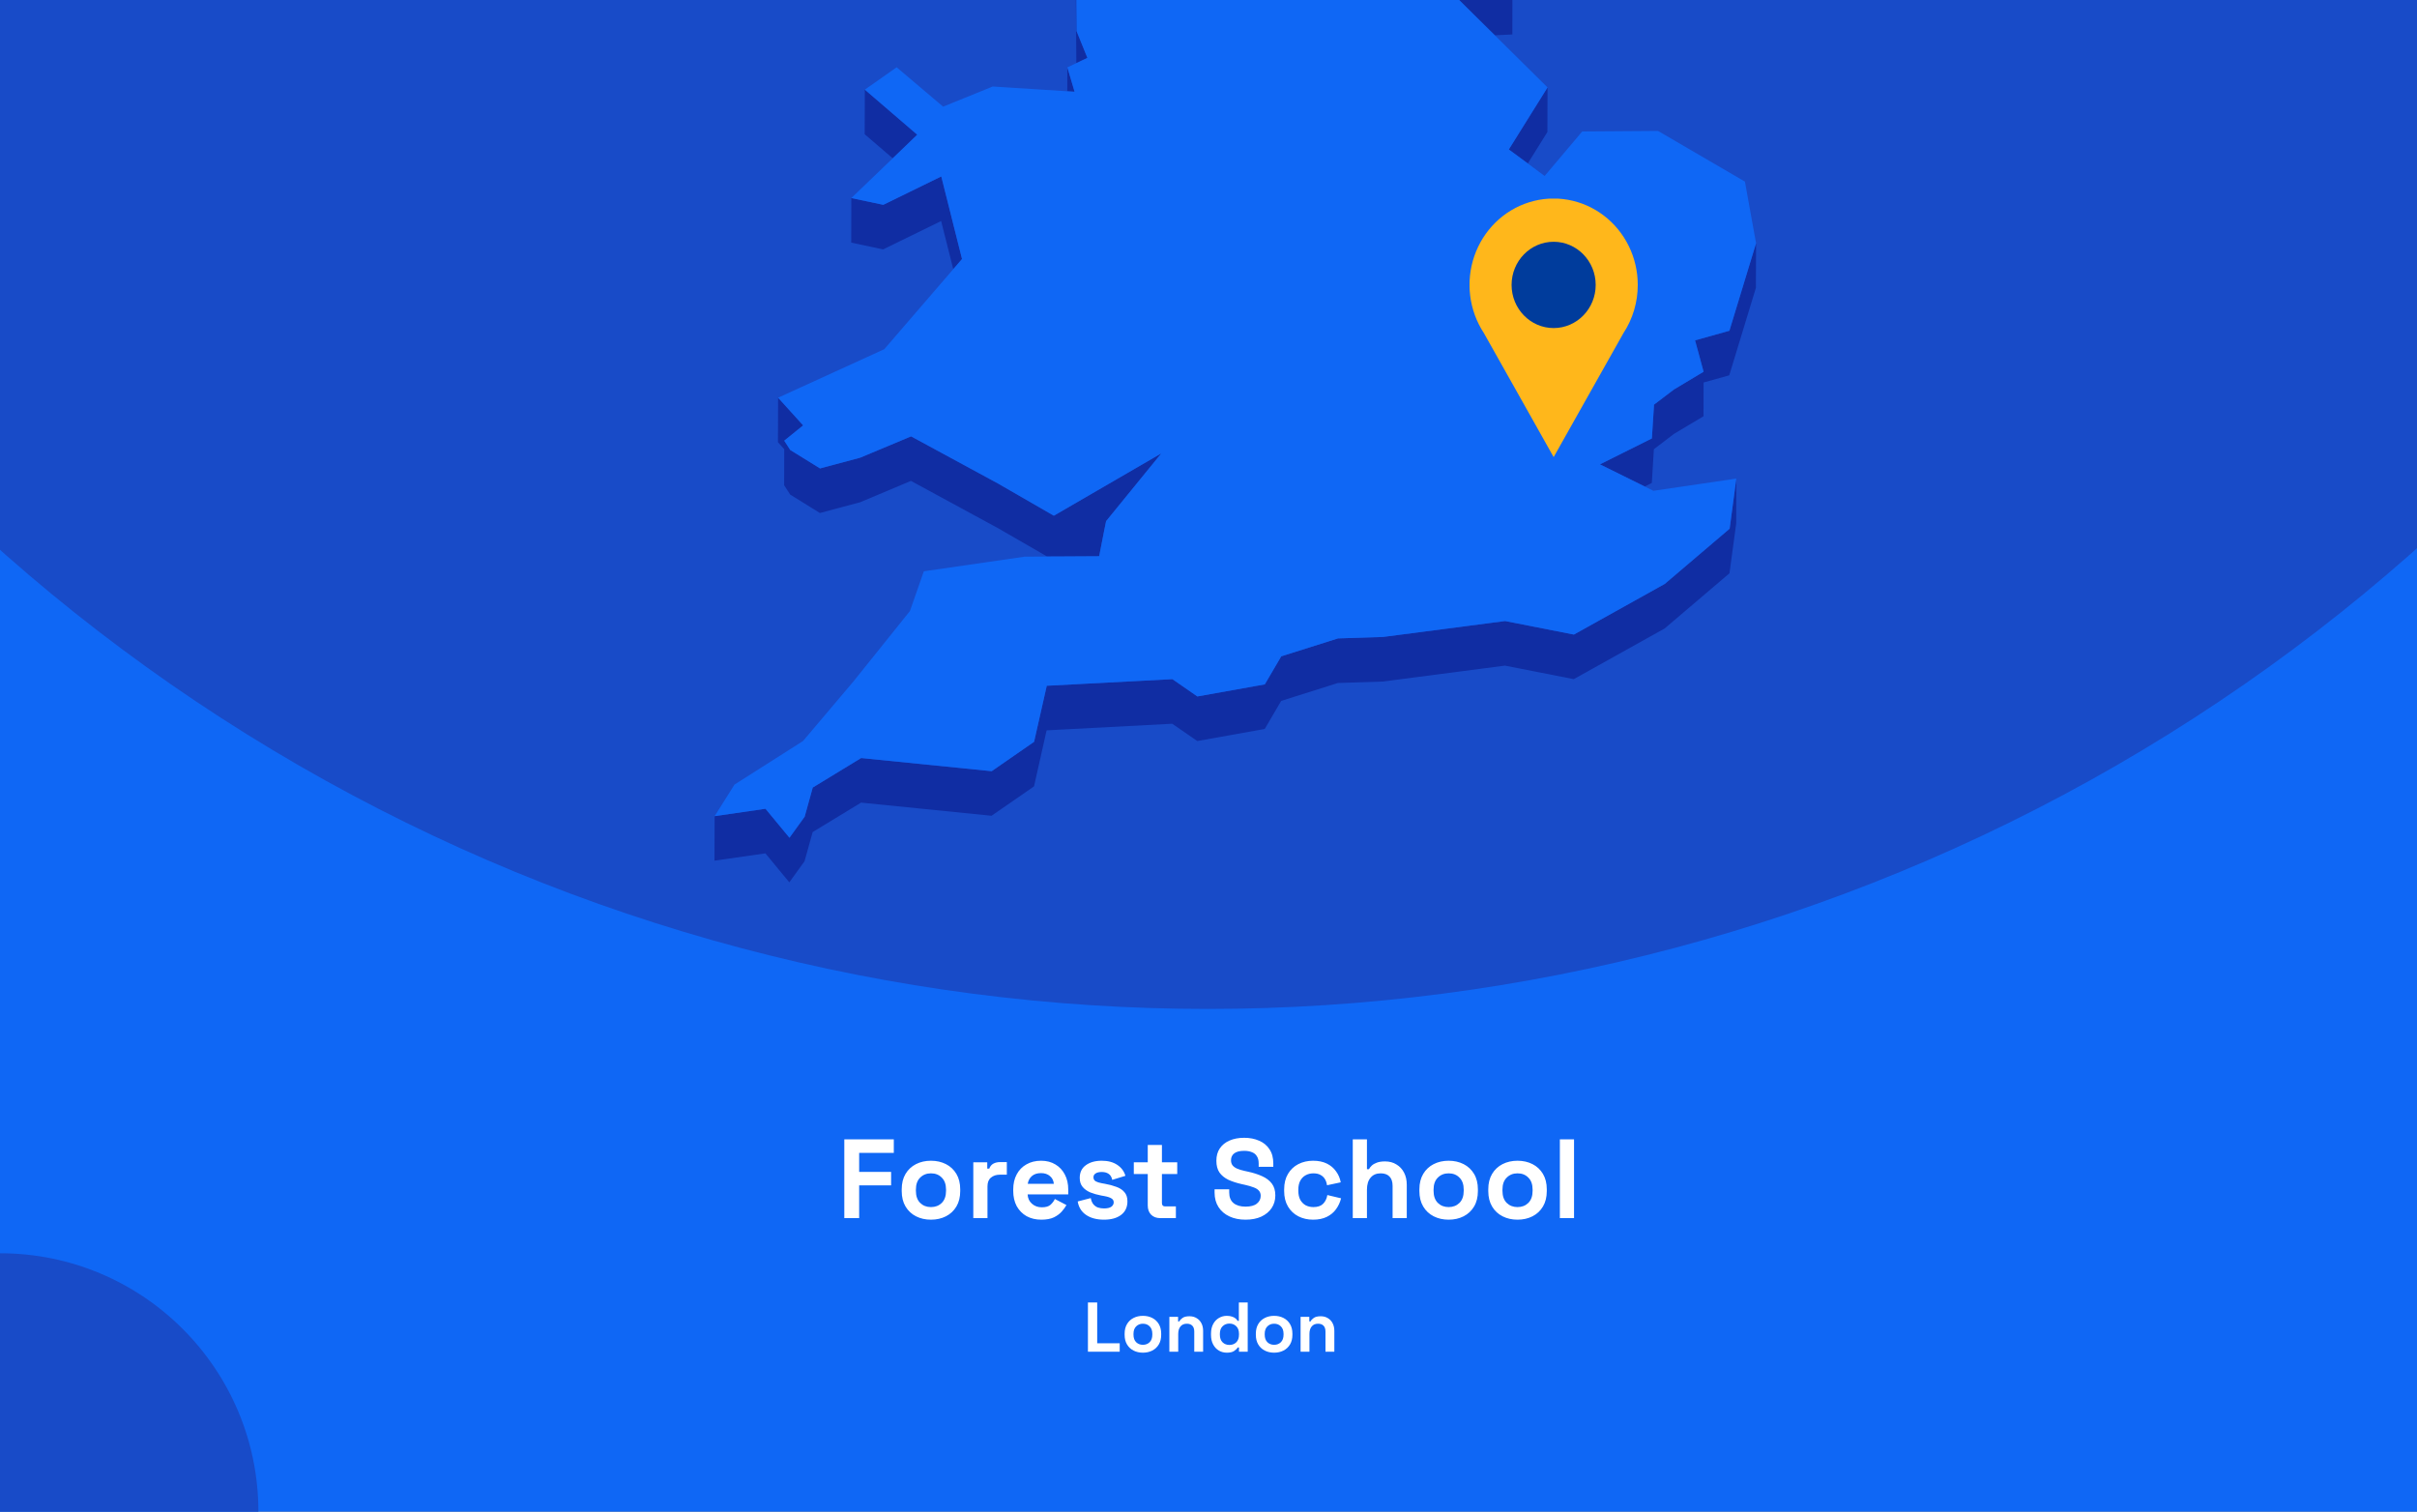 <?xml version="1.0" encoding="utf-8"?>
<svg xmlns="http://www.w3.org/2000/svg" fill="none" height="860" viewBox="0 0 1375 860" width="1375">
<rect x="0" y="0" width="1375" height="860" fill="#808080" stroke="none"/>
<g clip-path="url(#clip0_2239_2591)">
<rect fill="#0F67F5" height="860" width="1375"/>
<circle cx="687" cy="-460" fill="#184BC8" r="1034"/>
<g clip-path="url(#clip1_2239_2591)">
<path d="M850.395 20.084L860.36 19.603L860.404 -5.764L844.232 -5.021L815.866 -14.074L844.188 13.961L850.395 20.084Z" fill="#102DA3"/>
<path d="M599.12 -53.698L588.892 -72.198L569.749 -107.844L569.661 -82.476L588.805 -46.831L599.076 -28.33L612.145 -25.531L612.057 -0.601L612.32 35.919L612.363 35.876L618.614 32.945L612.451 17.725L612.145 -25.968L626.131 -47.924L599.12 -53.698Z" fill="#102DA3"/>
<path d="M611.314 52.189L607.206 38.324L607.162 51.926L611.314 52.189Z" fill="#102DA3"/>
<path d="M521.801 76.634L491.993 51.004L491.906 76.371L507.859 90.061L521.801 76.634Z" fill="#102DA3"/>
<path d="M869.145 92.994L880.29 75.106L880.378 49.738L858.349 85.034L869.145 92.994Z" fill="#102DA3"/>
<path d="M484.257 138.04L502.395 141.889L535.395 125.75L542.3 153.13L547.283 147.356L535.482 100.383L502.483 116.522L484.301 112.673L484.257 138.04Z" fill="#102DA3"/>
<path d="M983.834 188.167L964.296 193.634L969.148 211.479L952.364 221.538L940.956 230.198L939.733 249.442L910.186 264.182L935.668 276.778L939.689 274.766L940.869 255.566L952.277 246.862L969.104 236.802L969.148 217.602L983.746 213.534L998.913 163.762L999 138.395L983.834 188.167Z" fill="#102DA3"/>
<path d="M449.509 281.366L466.424 291.863L489.327 285.74L518.217 273.581L567.651 300.435L595.711 316.618L599.47 316.574H603.272L625.301 316.443L628.098 302.141L629.235 296.499L660.66 257.923L599.513 293.394L567.738 275.068L518.305 248.257L489.371 260.373L466.512 266.496L449.553 255.999L446.144 250.707L456.896 242.003L442.647 226.258L442.56 251.581L446.144 255.561L446.1 276.074L449.509 281.366Z" fill="#102DA3"/>
<path d="M947.075 332.189L895.369 361.012L856.208 353.314L786.8 362.367L761.187 363.198L728.888 373.389L719.534 389.353L681.159 396.22L666.954 386.379L595.492 390.14L588.281 422.024L564.154 438.732L489.895 431.253L462.359 448.048L457.77 464.624L449.116 476.608L435.479 460.119L406.545 464.318L406.458 489.642L435.436 485.487L449.029 501.976L457.683 489.992L462.316 473.372L489.851 456.62L564.067 464.099L588.237 447.392L595.405 415.508L666.867 411.746L681.115 421.587L719.491 414.72L728.844 398.757L761.1 388.566L786.713 387.735L856.12 378.681L895.282 386.379L946.988 357.556L983.877 326.153L987.723 297.637L987.767 272.27L983.965 300.786L947.075 332.189Z" fill="#102DA3"/>
<path d="M939.733 249.441L940.957 230.197L952.364 221.537L969.148 211.477L964.296 193.633L983.834 188.166L999 138.393L992.663 103.316L943.229 74.493L900.09 74.8L878.717 100.123L869.145 92.994L858.349 85.034L880.378 49.739L850.395 20.085L844.188 13.962L815.866 -14.074L844.232 -5.02L860.404 -5.764L788.199 -113.488L750.304 -126.259L717.349 -218.106L715.12 -242.642L637.801 -305.055L623.771 -300.638L605.982 -295.039L596.76 -292.153L579.889 -298.013L606.026 -318.745L642.347 -333.528L627.093 -347.174L616.56 -356.533L672.593 -441.077L677.138 -466.269L694.534 -486.257L661.316 -515.867L570.317 -511.274L545.753 -498.853L519.878 -485.776L548.594 -528.332L545.972 -530.3L531.636 -540.84L595.23 -606.14L593.132 -618.08L597.765 -634L574.163 -633.825L499.511 -605.527L492.649 -623.372L478.619 -605.396L470.402 -626.521L458.95 -623.153L437.184 -549.457L452.831 -529.688L437.14 -529.6L421.143 -529.469L408.075 -467.144L421.012 -449.999L417.865 -428.743L414.587 -406.874L379.009 -387.455L382.593 -356.358L380.146 -351.46L369.306 -329.766L381.457 -325.174L446.45 -382.6L449.203 -373.984L446.406 -369.479L429.841 -342.625L419.22 -325.436L423.416 -303.612L421.405 -288.173L411.265 -208.79L422.717 -208.878L437.796 -271.246L445.182 -274.614L464.807 -262.149L494.091 -227.247L484.519 -213.208L467.386 -187.971L463.54 -158.799L450.69 -158.711L474.292 -119.13L481.328 -123.11L483.864 -144.366L511.661 -123.328L530.412 -140.036L568.787 -150.883L604.409 -164.354L584.172 -131.376L569.749 -107.845L588.893 -72.2L599.12 -53.699L626.131 -47.926L612.145 -25.97L612.451 17.723L618.614 32.944L612.364 35.874L612.32 35.918L607.206 38.323L611.315 52.188L607.162 51.925L564.766 49.214L536.531 60.673L510.088 38.279L491.993 51.007L521.802 76.637L507.859 90.064L484.301 112.676L502.483 116.525L535.482 100.386L547.283 147.359L542.3 153.132L503.051 198.663L442.647 226.26L456.896 242.006L446.144 250.709L449.553 256.002L466.512 266.498L489.371 260.375L518.305 248.26L567.738 275.071L599.514 293.397L660.66 257.926L629.235 296.502L628.098 302.144L625.301 316.446L603.272 316.577H599.47L595.711 316.621L582.861 316.708L525.56 325.018L517.649 347.63L485.568 387.606L456.809 421.589L417.865 446.344L406.545 464.32L435.479 460.121L449.116 476.61L457.77 464.626L462.359 448.05L489.895 431.255L564.154 438.734L588.281 422.027L595.492 390.142L666.954 386.381L681.159 396.222L719.534 389.355L728.888 373.391L761.188 363.201L786.8 362.37L856.208 353.316L895.37 361.014L947.076 332.191L983.965 300.788L987.767 272.272L940.607 279.226L935.668 276.777L910.187 264.18L939.733 249.441Z" fill="#0F67F5"/>
</g>
<g clip-path="url(#clip2_2239_2591)">
<path d="M931.699 162.106C931.707 154.429 929.961 146.856 926.601 139.996C923.24 133.137 918.359 127.181 912.349 122.608C906.339 118.034 899.368 114.971 891.995 113.663C884.623 112.355 877.054 112.839 869.896 115.077C862.739 117.315 856.193 121.243 850.783 126.547C845.373 131.851 841.251 138.383 838.747 145.618C836.243 152.853 835.428 160.589 836.366 168.206C837.303 175.823 839.969 183.109 844.148 189.477L864.008 224.76L883.855 260.056L903.715 224.76L923.551 189.527C928.878 181.428 931.716 171.877 931.699 162.106Z" fill="#FFB71B"/>
<path d="M883.843 186.64C897.055 186.64 907.765 175.65 907.765 162.093C907.765 148.537 897.055 137.547 883.843 137.547C870.632 137.547 859.922 148.537 859.922 162.093C859.922 175.65 870.632 186.64 883.843 186.64Z" fill="#003C9C"/>
</g>
<circle cx="147" cy="147" fill="#184BC8" r="147" transform="matrix(-1 0 0 1 147 713)"/>
<path d="M480.318 693V648.2H508.478V655.88H488.766V666.696H506.942V674.376H488.766V693H480.318ZM529.615 693.896C526.458 693.896 523.621 693.256 521.103 691.976C518.586 690.696 516.602 688.84 515.151 686.408C513.701 683.976 512.975 681.053 512.975 677.64V676.616C512.975 673.203 513.701 670.28 515.151 667.848C516.602 665.416 518.586 663.56 521.103 662.28C523.621 661 526.458 660.36 529.615 660.36C532.773 660.36 535.61 661 538.127 662.28C540.645 663.56 542.629 665.416 544.079 667.848C545.53 670.28 546.255 673.203 546.255 676.616V677.64C546.255 681.053 545.53 683.976 544.079 686.408C542.629 688.84 540.645 690.696 538.127 691.976C535.61 693.256 532.773 693.896 529.615 693.896ZM529.615 686.728C532.09 686.728 534.138 685.939 535.759 684.36C537.381 682.739 538.191 680.435 538.191 677.448V676.808C538.191 673.821 537.381 671.539 535.759 669.96C534.181 668.339 532.133 667.528 529.615 667.528C527.141 667.528 525.093 668.339 523.471 669.96C521.85 671.539 521.039 673.821 521.039 676.808V677.448C521.039 680.435 521.85 682.739 523.471 684.36C525.093 685.939 527.141 686.728 529.615 686.728ZM553.699 693V661.256H561.635V664.84H562.787C563.256 663.56 564.024 662.621 565.091 662.024C566.2 661.427 567.48 661.128 568.931 661.128H572.771V668.296H568.803C566.755 668.296 565.069 668.851 563.747 669.96C562.424 671.027 561.763 672.691 561.763 674.952V693H553.699ZM592.413 693.896C589.255 693.896 586.461 693.235 584.029 691.912C581.639 690.547 579.762 688.648 578.397 686.216C577.074 683.741 576.413 680.84 576.413 677.512V676.744C576.413 673.416 577.074 670.536 578.397 668.104C579.719 665.629 581.575 663.731 583.965 662.408C586.354 661.043 589.127 660.36 592.285 660.36C595.399 660.36 598.109 661.064 600.413 662.472C602.717 663.837 604.509 665.757 605.789 668.232C607.069 670.664 607.709 673.501 607.709 676.744V679.496H584.605C584.69 681.672 585.501 683.443 587.037 684.808C588.573 686.173 590.45 686.856 592.669 686.856C594.93 686.856 596.594 686.365 597.661 685.384C598.727 684.403 599.538 683.315 600.093 682.12L606.685 685.576C606.087 686.685 605.213 687.901 604.061 689.224C602.951 690.504 601.458 691.613 599.581 692.552C597.703 693.448 595.314 693.896 592.413 693.896ZM584.669 673.48H599.517C599.346 671.645 598.599 670.173 597.277 669.064C595.997 667.955 594.311 667.4 592.221 667.4C590.045 667.4 588.317 667.955 587.037 669.064C585.757 670.173 584.967 671.645 584.669 673.48ZM628.07 693.896C623.932 693.896 620.54 693 617.894 691.208C615.249 689.416 613.649 686.856 613.094 683.528L620.518 681.608C620.817 683.101 621.308 684.275 621.99 685.128C622.716 685.981 623.59 686.6 624.614 686.984C625.681 687.325 626.833 687.496 628.07 687.496C629.948 687.496 631.334 687.176 632.23 686.536C633.126 685.853 633.574 685.021 633.574 684.04C633.574 683.059 633.148 682.312 632.294 681.8C631.441 681.245 630.076 680.797 628.198 680.456L626.406 680.136C624.188 679.709 622.161 679.133 620.326 678.408C618.492 677.64 617.02 676.595 615.91 675.272C614.801 673.949 614.246 672.243 614.246 670.152C614.246 666.995 615.398 664.584 617.702 662.92C620.006 661.213 623.036 660.36 626.79 660.36C630.332 660.36 633.276 661.149 635.622 662.728C637.969 664.307 639.505 666.376 640.23 668.936L632.742 671.24C632.401 669.619 631.697 668.467 630.63 667.784C629.606 667.101 628.326 666.76 626.79 666.76C625.254 666.76 624.081 667.037 623.27 667.592C622.46 668.104 622.054 668.829 622.054 669.768C622.054 670.792 622.481 671.56 623.334 672.072C624.188 672.541 625.34 672.904 626.79 673.16L628.582 673.48C630.972 673.907 633.126 674.483 635.046 675.208C637.009 675.891 638.545 676.893 639.654 678.216C640.806 679.496 641.382 681.245 641.382 683.464C641.382 686.792 640.166 689.373 637.734 691.208C635.345 693 632.124 693.896 628.07 693.896ZM659.984 693C657.893 693 656.186 692.36 654.864 691.08C653.584 689.757 652.944 688.008 652.944 685.832V667.912H645.008V661.256H652.944V651.4H661.008V661.256H669.712V667.912H661.008V684.424C661.008 685.704 661.605 686.344 662.8 686.344H668.944V693H659.984ZM708.557 693.896C705.101 693.896 702.051 693.277 699.405 692.04C696.76 690.803 694.691 689.032 693.197 686.728C691.704 684.424 690.957 681.651 690.957 678.408V676.616H699.277V678.408C699.277 681.096 700.109 683.123 701.773 684.488C703.437 685.811 705.699 686.472 708.557 686.472C711.459 686.472 713.613 685.896 715.021 684.744C716.472 683.592 717.197 682.12 717.197 680.328C717.197 679.091 716.835 678.088 716.109 677.32C715.427 676.552 714.403 675.933 713.037 675.464C711.715 674.952 710.093 674.483 708.173 674.056L706.701 673.736C703.629 673.053 700.984 672.2 698.765 671.176C696.589 670.109 694.904 668.723 693.709 667.016C692.557 665.309 691.981 663.091 691.981 660.36C691.981 657.629 692.621 655.304 693.901 653.384C695.224 651.421 697.059 649.928 699.405 648.904C701.795 647.837 704.589 647.304 707.789 647.304C710.989 647.304 713.827 647.859 716.301 648.968C718.819 650.035 720.781 651.656 722.189 653.832C723.64 655.965 724.365 658.653 724.365 661.896V663.816H716.045V661.896C716.045 660.189 715.704 658.824 715.021 657.8C714.381 656.733 713.443 655.965 712.205 655.496C710.968 654.984 709.496 654.728 707.789 654.728C705.229 654.728 703.331 655.219 702.093 656.2C700.899 657.139 700.301 658.44 700.301 660.104C700.301 661.213 700.579 662.152 701.133 662.92C701.731 663.688 702.605 664.328 703.757 664.84C704.909 665.352 706.381 665.8 708.173 666.184L709.645 666.504C712.845 667.187 715.619 668.061 717.965 669.128C720.355 670.195 722.211 671.603 723.533 673.352C724.856 675.101 725.517 677.341 725.517 680.072C725.517 682.803 724.813 685.213 723.405 687.304C722.04 689.352 720.077 690.973 717.517 692.168C715 693.32 712.013 693.896 708.557 693.896ZM746.986 693.896C743.914 693.896 741.119 693.256 738.602 691.976C736.127 690.696 734.164 688.84 732.714 686.408C731.263 683.976 730.538 681.032 730.538 677.576V676.68C730.538 673.224 731.263 670.28 732.714 667.848C734.164 665.416 736.127 663.56 738.602 662.28C741.119 661 743.914 660.36 746.986 660.36C750.015 660.36 752.618 660.893 754.794 661.96C756.97 663.027 758.719 664.499 760.042 666.376C761.407 668.211 762.303 670.301 762.73 672.648L754.922 674.312C754.751 673.032 754.367 671.88 753.77 670.856C753.172 669.832 752.319 669.021 751.21 668.424C750.143 667.827 748.799 667.528 747.178 667.528C745.556 667.528 744.084 667.891 742.762 668.616C741.482 669.299 740.458 670.344 739.69 671.752C738.964 673.117 738.602 674.803 738.602 676.808V677.448C738.602 679.453 738.964 681.16 739.69 682.568C740.458 683.933 741.482 684.979 742.762 685.704C744.084 686.387 745.556 686.728 747.178 686.728C749.61 686.728 751.444 686.109 752.682 684.872C753.962 683.592 754.772 681.928 755.114 679.88L762.922 681.736C762.367 683.997 761.407 686.067 760.042 687.944C758.719 689.779 756.97 691.229 754.794 692.296C752.618 693.363 750.015 693.896 746.986 693.896ZM769.574 693V648.2H777.638V665.16H778.79C779.131 664.477 779.664 663.795 780.39 663.112C781.115 662.429 782.075 661.875 783.27 661.448C784.507 660.979 786.064 660.744 787.942 660.744C790.416 660.744 792.571 661.32 794.406 662.472C796.283 663.581 797.734 665.139 798.758 667.144C799.782 669.107 800.294 671.411 800.294 674.056V693H792.23V674.696C792.23 672.307 791.632 670.515 790.438 669.32C789.286 668.125 787.622 667.528 785.446 667.528C782.971 667.528 781.051 668.36 779.686 670.024C778.32 671.645 777.638 673.928 777.638 676.872V693H769.574ZM824.115 693.896C820.958 693.896 818.121 693.256 815.603 691.976C813.086 690.696 811.102 688.84 809.651 686.408C808.201 683.976 807.475 681.053 807.475 677.64V676.616C807.475 673.203 808.201 670.28 809.651 667.848C811.102 665.416 813.086 663.56 815.603 662.28C818.121 661 820.958 660.36 824.115 660.36C827.273 660.36 830.11 661 832.627 662.28C835.145 663.56 837.129 665.416 838.579 667.848C840.03 670.28 840.755 673.203 840.755 676.616V677.64C840.755 681.053 840.03 683.976 838.579 686.408C837.129 688.84 835.145 690.696 832.627 691.976C830.11 693.256 827.273 693.896 824.115 693.896ZM824.115 686.728C826.59 686.728 828.638 685.939 830.259 684.36C831.881 682.739 832.691 680.435 832.691 677.448V676.808C832.691 673.821 831.881 671.539 830.259 669.96C828.681 668.339 826.633 667.528 824.115 667.528C821.641 667.528 819.593 668.339 817.971 669.96C816.35 671.539 815.539 673.821 815.539 676.808V677.448C815.539 680.435 816.35 682.739 817.971 684.36C819.593 685.939 821.641 686.728 824.115 686.728ZM863.303 693.896C860.145 693.896 857.308 693.256 854.791 691.976C852.273 690.696 850.289 688.84 848.839 686.408C847.388 683.976 846.663 681.053 846.663 677.64V676.616C846.663 673.203 847.388 670.28 848.839 667.848C850.289 665.416 852.273 663.56 854.791 662.28C857.308 661 860.145 660.36 863.303 660.36C866.46 660.36 869.297 661 871.815 662.28C874.332 663.56 876.316 665.416 877.767 667.848C879.217 670.28 879.943 673.203 879.943 676.616V677.64C879.943 681.053 879.217 683.976 877.767 686.408C876.316 688.84 874.332 690.696 871.815 691.976C869.297 693.256 866.46 693.896 863.303 693.896ZM863.303 686.728C865.777 686.728 867.825 685.939 869.447 684.36C871.068 682.739 871.879 680.435 871.879 677.448V676.808C871.879 673.821 871.068 671.539 869.447 669.96C867.868 668.339 865.82 667.528 863.303 667.528C860.828 667.528 858.78 668.339 857.159 669.96C855.537 671.539 854.727 673.821 854.727 676.808V677.448C854.727 680.435 855.537 682.739 857.159 684.36C858.78 685.939 860.828 686.728 863.303 686.728ZM887.386 693V648.2H895.45V693H887.386Z" fill="white"/>
<path d="M618.906 769V741H624.186V764.2H636.986V769H618.906ZM650.185 769.56C648.212 769.56 646.439 769.16 644.865 768.36C643.292 767.56 642.052 766.4 641.145 764.88C640.239 763.36 639.785 761.533 639.785 759.4V758.76C639.785 756.627 640.239 754.8 641.145 753.28C642.052 751.76 643.292 750.6 644.865 749.8C646.439 749 648.212 748.6 650.185 748.6C652.159 748.6 653.932 749 655.505 749.8C657.079 750.6 658.319 751.76 659.225 753.28C660.132 754.8 660.585 756.627 660.585 758.76V759.4C660.585 761.533 660.132 763.36 659.225 764.88C658.319 766.4 657.079 767.56 655.505 768.36C653.932 769.16 652.159 769.56 650.185 769.56ZM650.185 765.08C651.732 765.08 653.012 764.587 654.025 763.6C655.039 762.587 655.545 761.147 655.545 759.28V758.88C655.545 757.013 655.039 755.587 654.025 754.6C653.039 753.587 651.759 753.08 650.185 753.08C648.639 753.08 647.359 753.587 646.345 754.6C645.332 755.587 644.825 757.013 644.825 758.88V759.28C644.825 761.147 645.332 762.587 646.345 763.6C647.359 764.587 648.639 765.08 650.185 765.08ZM665.238 769V749.16H670.198V751.76H670.918C671.238 751.067 671.838 750.413 672.717 749.8C673.598 749.16 674.931 748.84 676.718 748.84C678.264 748.84 679.611 749.2 680.758 749.92C681.931 750.613 682.838 751.587 683.478 752.84C684.118 754.067 684.438 755.507 684.438 757.16V769H679.398V757.56C679.398 756.067 679.024 754.947 678.278 754.2C677.558 753.453 676.518 753.08 675.158 753.08C673.611 753.08 672.411 753.6 671.558 754.64C670.704 755.653 670.278 757.08 670.278 758.92V769H665.238ZM697.886 769.56C696.313 769.56 694.833 769.173 693.446 768.4C692.086 767.6 690.993 766.44 690.166 764.92C689.339 763.4 688.926 761.56 688.926 759.4V758.76C688.926 756.6 689.339 754.76 690.166 753.24C690.993 751.72 692.086 750.573 693.446 749.8C694.806 749 696.286 748.6 697.886 748.6C699.086 748.6 700.086 748.747 700.886 749.04C701.713 749.307 702.379 749.653 702.886 750.08C703.393 750.507 703.779 750.96 704.046 751.44H704.766V741H709.806V769H704.846V766.6H704.126C703.673 767.347 702.966 768.027 702.006 768.64C701.073 769.253 699.699 769.56 697.886 769.56ZM699.406 765.16C700.953 765.16 702.246 764.667 703.286 763.68C704.326 762.667 704.846 761.2 704.846 759.28V758.88C704.846 756.96 704.326 755.507 703.286 754.52C702.273 753.507 700.979 753 699.406 753C697.859 753 696.566 753.507 695.526 754.52C694.486 755.507 693.966 756.96 693.966 758.88V759.28C693.966 761.2 694.486 762.667 695.526 763.68C696.566 764.667 697.859 765.16 699.406 765.16ZM724.834 769.56C722.86 769.56 721.087 769.16 719.514 768.36C717.94 767.56 716.7 766.4 715.794 764.88C714.887 763.36 714.434 761.533 714.434 759.4V758.76C714.434 756.627 714.887 754.8 715.794 753.28C716.7 751.76 717.94 750.6 719.514 749.8C721.087 749 722.86 748.6 724.834 748.6C726.807 748.6 728.58 749 730.154 749.8C731.727 750.6 732.967 751.76 733.874 753.28C734.78 754.8 735.234 756.627 735.234 758.76V759.4C735.234 761.533 734.78 763.36 733.874 764.88C732.967 766.4 731.727 767.56 730.154 768.36C728.58 769.16 726.807 769.56 724.834 769.56ZM724.834 765.08C726.38 765.08 727.66 764.587 728.674 763.6C729.687 762.587 730.194 761.147 730.194 759.28V758.88C730.194 757.013 729.687 755.587 728.674 754.6C727.687 753.587 726.407 753.08 724.834 753.08C723.287 753.08 722.007 753.587 720.994 754.6C719.98 755.587 719.474 757.013 719.474 758.88V759.28C719.474 761.147 719.98 762.587 720.994 763.6C722.007 764.587 723.287 765.08 724.834 765.08ZM739.886 769V749.16H744.846V751.76H745.566C745.886 751.067 746.486 750.413 747.366 749.8C748.246 749.16 749.579 748.84 751.366 748.84C752.913 748.84 754.259 749.2 755.406 749.92C756.579 750.613 757.486 751.587 758.126 752.84C758.766 754.067 759.086 755.507 759.086 757.16V769H754.046V757.56C754.046 756.067 753.673 754.947 752.926 754.2C752.206 753.453 751.166 753.08 749.806 753.08C748.259 753.08 747.059 753.6 746.206 754.64C745.353 755.653 744.926 757.08 744.926 758.92V769H739.886Z" fill="white"/>
</g>
<defs>
<clipPath id="clip0_2239_2591">
<rect fill="white" height="860" width="1375"/>
</clipPath>
<clipPath id="clip1_2239_2591">
<rect fill="white" height="1135.98" transform="translate(240.5 -634)" width="758.5"/>
</clipPath>
<clipPath id="clip2_2239_2591">
<rect fill="white" height="147.092" transform="translate(836 113)" width="95.699"/>
</clipPath>
</defs>
</svg>